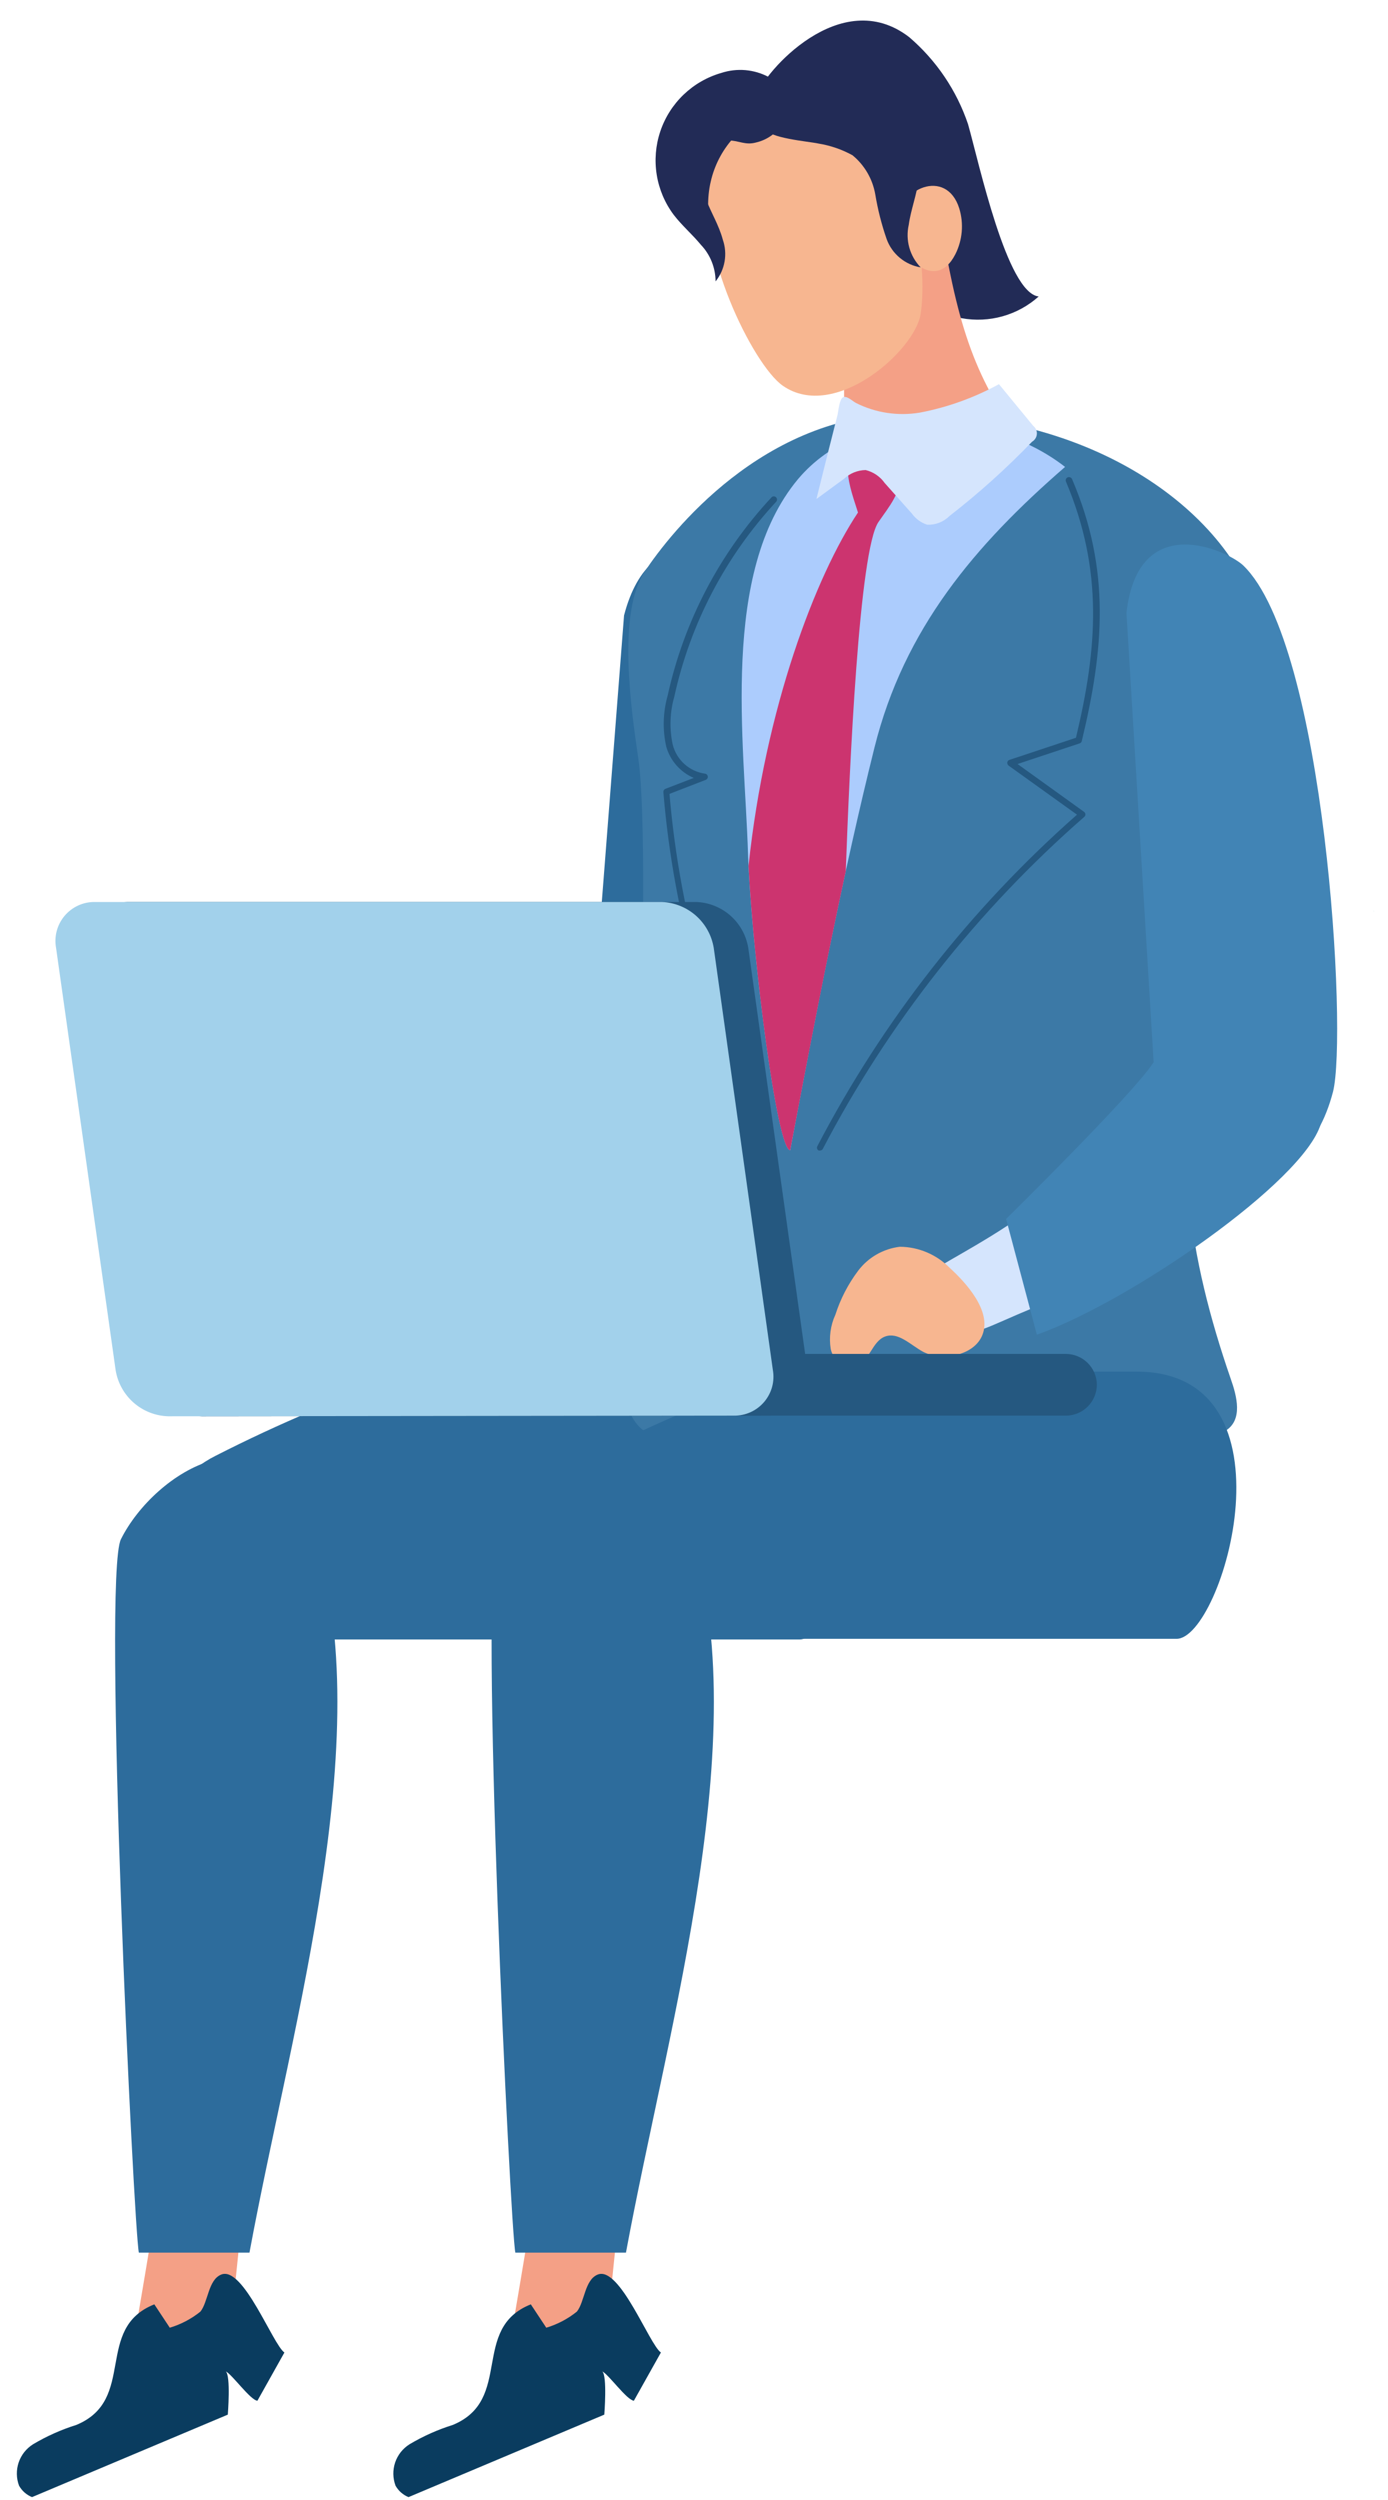 <svg width="65" height="117" viewBox="0 0 65 117" fill="none" xmlns="http://www.w3.org/2000/svg">
<path d="M53.888 66.859C52.63 67.85 50.964 68.002 49.402 68.002C36.537 68.002 29.096 63.82 30.877 57.916C32.701 51.837 44.209 52.828 50.222 54.779C51.517 55.205 53.408 55.612 54.296 56.822C55.579 58.591 56.947 64.47 53.888 66.859Z" fill="#255880"/>
<path d="M35.589 61.048C30.281 61.096 24.645 62.452 19.387 64.221C16.19 65.298 13.077 66.609 10.072 68.143C8.857 68.751 7.337 70.21 7.033 71.669C6.881 72.313 6.589 76.727 8.176 76.727H37.462C39.626 76.727 43.48 60.981 35.589 61.048Z" fill="#2D6C9C"/>
<path d="M10.607 110.822C9.101 111.049 7.564 110.924 6.114 110.457C6.412 108.676 6.722 106.894 7.014 105.113C7.034 104.882 7.109 104.659 7.233 104.463C7.469 104.206 7.792 104.045 8.139 104.013C9.397 103.8 11.282 103.727 11.179 105.277C10.996 107.119 10.784 108.974 10.607 110.822Z" fill="#F4A086"/>
<path d="M5.664 72.034C7.239 68.884 12.498 65.583 14.565 71.377C17.885 80.697 13.678 94.632 11.683 105.423H6.503C6.272 104.426 4.789 73.779 5.664 72.034Z" fill="#2D6C9C"/>
<path fill-rule="evenodd" clip-rule="evenodd" d="M13.319 110.098C12.772 109.715 11.386 106.025 10.358 106.451C9.75 106.694 9.75 107.727 9.386 108.183C8.961 108.525 8.473 108.781 7.951 108.937L7.227 107.843C4.394 108.974 6.419 112.305 3.579 113.485C2.87 113.707 2.188 114.011 1.549 114.391C1.232 114.589 0.994 114.89 0.874 115.243C0.755 115.597 0.761 115.981 0.892 116.33C1.028 116.573 1.242 116.761 1.5 116.865L10.668 113.005C10.668 113.005 10.814 111.181 10.571 110.98C10.869 111.12 11.726 112.33 12.055 112.354L13.319 110.098Z" fill="#0A3C5F"/>
<path d="M35.054 26.606C34.446 25.938 30.495 23.925 29.224 28.801L27.436 51.819C28.573 55.71 33.638 56.628 35.845 51.138C36.927 48.432 38.404 30.303 35.054 26.606Z" fill="#2D6C9C"/>
<path d="M16.475 59.564C16.134 60.464 17.733 61.801 18.578 62.251C18.821 62.385 20.53 61.418 22.761 60.64L20.712 56.919C18.913 58.208 16.547 59.37 16.475 59.564Z" fill="#D5E5FD"/>
<path d="M34.738 52.615C35.911 48.736 30.853 43.672 26.889 49.751C25.934 51.217 20.007 57.047 20.007 57.047L21.442 62.464C25.862 60.889 33.923 55.308 34.738 52.615Z" fill="#2D6C9C"/>
<path d="M17.368 59.339C17.061 59.024 16.694 58.773 16.289 58.601C15.884 58.428 15.449 58.338 15.009 58.336C14.623 58.382 14.25 58.505 13.913 58.698C13.575 58.892 13.28 59.151 13.045 59.461C12.583 60.083 12.225 60.777 11.988 61.516C11.754 62.016 11.678 62.576 11.769 63.121C11.796 63.253 11.849 63.378 11.925 63.489C12.002 63.6 12.099 63.696 12.212 63.769C12.325 63.843 12.451 63.893 12.584 63.917C12.717 63.942 12.853 63.94 12.985 63.911C13.592 63.68 13.708 62.762 14.316 62.537C14.924 62.312 15.489 62.92 16.061 63.236C16.924 63.717 18.493 63.449 18.876 62.452C19.338 61.345 18.11 60.014 17.368 59.339Z" fill="#F7B690"/>
<path d="M30.202 26.734C28.889 28.674 29.564 33.251 29.892 35.495C30.591 40.286 29.467 64.44 29.4 65.194C29.352 65.584 29.426 65.978 29.609 66.325C29.793 66.672 30.078 66.954 30.427 67.133C30.898 67.302 31.4 67.369 31.898 67.328C38.653 67.285 49.347 67.243 56.102 67.2C56.547 67.234 56.994 67.15 57.397 66.957C58.211 66.447 57.926 65.352 57.634 64.525C55.688 58.902 54.728 53.205 56.497 47.502C58.266 41.8 60.145 35.13 59.008 29.263C58.157 24.801 52.174 19.359 42.514 19.359C35.735 19.353 31.376 24.971 30.202 26.734Z" fill="#3C79A6"/>
<path fill-rule="evenodd" clip-rule="evenodd" d="M64.328 42.59C64.334 42.626 64.334 42.663 64.328 42.699C64.331 42.663 64.331 42.626 64.328 42.59Z" fill="#18898D"/>
<path d="M37.006 53.831C38.222 47.338 39.487 40.863 40.952 34.984C42.338 29.421 45.67 25.5 49.877 21.852C46.405 19.14 40.35 18.885 37.371 22.423C33.723 26.795 34.866 34.717 35.03 39.957C35.164 44.116 36.368 53.837 37.006 53.831Z" fill="#ACCCFD"/>
<path d="M41.139 24.429C41.62 23.73 42.264 22.988 42.118 22.156C42.065 21.88 41.929 21.628 41.727 21.432C41.526 21.236 41.27 21.107 40.993 21.061C38.945 20.769 39.881 23.001 40.179 23.986C38.209 26.94 35.838 33.105 35.054 40.528C35.267 44.942 36.391 53.837 37.005 53.831C37.844 49.405 38.689 44.997 39.607 40.772C39.784 35.89 40.234 25.737 41.139 24.429Z" fill="#CC346F"/>
<path fill-rule="evenodd" clip-rule="evenodd" d="M35.455 4.44C35.753 3.431 39.358 -0.746 42.58 1.74C43.848 2.826 44.8 4.233 45.334 5.814C45.851 7.638 47.158 13.717 48.642 13.875C48.158 14.309 47.581 14.626 46.955 14.802C46.33 14.978 45.672 15.009 45.033 14.892C44.394 14.774 43.79 14.512 43.268 14.125C42.746 13.738 42.319 13.237 42.021 12.659C41.346 11.364 41.322 9.705 40.294 8.671C39.62 8.096 38.814 7.697 37.948 7.51C37.267 7.303 36.264 7.212 35.808 6.641C35.586 6.324 35.439 5.962 35.378 5.581C35.317 5.199 35.343 4.809 35.455 4.44Z" fill="#222B56"/>
<path fill-rule="evenodd" clip-rule="evenodd" d="M32.361 8.781C32.105 8.207 32.056 7.563 32.221 6.957C32.555 6.014 33.643 5.546 34.653 5.498C34.917 5.455 35.188 5.486 35.436 5.585C35.685 5.685 35.901 5.85 36.063 6.063C36.143 6.274 36.177 6.499 36.165 6.724C36.152 6.949 36.093 7.169 35.99 7.37C35.632 8.349 35.133 9.802 34.355 10.513C33.406 11.401 32.616 9.474 32.361 8.781Z" fill="#222B56"/>
<path d="M39.796 12.581C40.459 9.656 42.666 8.969 43.955 9.675C44.776 15.146 45.614 17.578 47.761 20.557C45.098 22.266 40.544 21.943 39.559 20.557C39.523 20.119 39.456 14.088 39.796 12.581Z" fill="#F4A086"/>
<path d="M40.507 5.905C39.902 5.438 39.19 5.13 38.434 5.011C37.679 4.892 36.907 4.964 36.187 5.222C35.467 5.48 34.824 5.915 34.317 6.487C33.81 7.059 33.455 7.749 33.285 8.495C32.549 11.534 35.255 17.079 36.659 18.052C39.091 19.748 42.86 16.404 43.115 14.684C43.486 12.179 42.611 7.613 40.507 5.905Z" fill="#F7B690"/>
<path fill-rule="evenodd" clip-rule="evenodd" d="M33.053 9.303C33.297 9.954 33.661 10.519 33.85 11.218C33.963 11.546 33.992 11.897 33.932 12.238C33.873 12.58 33.727 12.9 33.51 13.17C33.508 12.532 33.262 11.918 32.822 11.456C32.421 10.969 31.935 10.556 31.552 10.057C31.138 9.506 30.864 8.862 30.755 8.181C30.645 7.5 30.702 6.802 30.922 6.148C31.141 5.495 31.516 4.904 32.015 4.427C32.513 3.951 33.12 3.602 33.783 3.412C34.145 3.294 34.527 3.25 34.906 3.282C35.285 3.315 35.654 3.423 35.99 3.601C36.319 3.791 36.575 4.086 36.718 4.438C36.861 4.79 36.883 5.18 36.78 5.546C36.652 5.828 36.46 6.076 36.219 6.271C35.979 6.466 35.696 6.603 35.394 6.671C34.902 6.805 34.61 6.58 34.142 6.574C32.689 6.574 32.677 8.331 33.053 9.303Z" fill="#222B56"/>
<path d="M44.922 9.753C45.139 10.466 45.074 11.234 44.739 11.899C43.779 13.778 42.009 11.9 42.022 10.483C42.04 8.799 44.32 7.838 44.922 9.753Z" fill="#F7B690"/>
<path fill-rule="evenodd" clip-rule="evenodd" d="M35.765 5.996C36.045 6.483 37.796 6.604 38.337 6.72C38.893 6.81 39.43 6.995 39.924 7.267C40.485 7.728 40.862 8.375 40.988 9.091C41.106 9.806 41.285 10.51 41.523 11.194C41.648 11.536 41.861 11.837 42.141 12.069C42.421 12.301 42.757 12.454 43.116 12.514C42.864 12.255 42.681 11.938 42.584 11.591C42.486 11.243 42.477 10.877 42.556 10.526C42.654 9.808 42.933 9.127 43.012 8.41C43.08 7.72 42.966 7.023 42.681 6.391C42.397 5.758 41.951 5.211 41.389 4.805C40.587 4.233 38.848 3.546 37.875 3.68C37.072 3.802 35.139 4.89 35.765 5.996Z" fill="#222B56"/>
<path d="M38.233 23.354L39.522 22.411C39.798 22.152 40.16 22.005 40.538 21.998C40.899 22.087 41.216 22.302 41.431 22.606L42.702 24.034C42.88 24.28 43.131 24.463 43.419 24.557C43.614 24.565 43.808 24.533 43.989 24.462C44.17 24.39 44.334 24.282 44.471 24.144C45.84 23.081 47.13 21.921 48.332 20.672C48.396 20.635 48.45 20.583 48.489 20.52C48.529 20.457 48.552 20.386 48.556 20.311C48.561 20.237 48.548 20.163 48.517 20.096C48.486 20.028 48.439 19.97 48.38 19.924L46.781 17.979C45.623 18.614 44.371 19.064 43.073 19.311C42.055 19.481 41.01 19.323 40.088 18.861C39.936 18.782 39.65 18.502 39.48 18.593C39.309 18.684 39.267 19.201 39.224 19.408C39.072 20.016 38.914 20.624 38.762 21.232L38.233 23.354Z" fill="#D5E5FD"/>
<path d="M38.41 53.843C38.386 53.849 38.361 53.849 38.337 53.843C38.32 53.834 38.304 53.822 38.292 53.807C38.279 53.792 38.27 53.774 38.264 53.756C38.258 53.737 38.257 53.717 38.259 53.698C38.261 53.678 38.267 53.66 38.276 53.642C41.342 47.768 45.464 42.508 50.436 38.127L47.231 35.829C47.21 35.812 47.194 35.789 47.183 35.764C47.173 35.738 47.168 35.711 47.171 35.683C47.174 35.655 47.186 35.629 47.204 35.607C47.223 35.585 47.247 35.57 47.274 35.562L50.387 34.528C51.384 30.357 51.682 26.716 49.919 22.539C49.911 22.52 49.907 22.5 49.907 22.48C49.907 22.459 49.911 22.439 49.919 22.421C49.927 22.402 49.938 22.385 49.953 22.371C49.968 22.357 49.985 22.346 50.004 22.338C50.042 22.324 50.084 22.325 50.121 22.341C50.159 22.357 50.188 22.386 50.205 22.423C52.028 26.679 51.688 30.418 50.66 34.68C50.656 34.705 50.645 34.729 50.627 34.748C50.61 34.768 50.588 34.782 50.563 34.789L47.651 35.756L50.764 37.993C50.782 38.007 50.798 38.024 50.81 38.044C50.821 38.064 50.828 38.086 50.831 38.109C50.831 38.132 50.827 38.155 50.817 38.176C50.808 38.197 50.794 38.216 50.776 38.23C45.762 42.609 41.608 47.883 38.525 53.782C38.512 53.8 38.495 53.815 38.475 53.826C38.455 53.836 38.432 53.842 38.41 53.843Z" fill="#255880"/>
<path d="M36.064 53.983C36.036 53.983 36.008 53.975 35.984 53.96C35.961 53.945 35.942 53.923 35.93 53.898C33.206 48.67 31.553 42.951 31.066 37.075C31.063 37.042 31.07 37.008 31.088 36.98C31.106 36.951 31.132 36.929 31.163 36.917L32.489 36.407C32.178 36.274 31.902 36.073 31.679 35.82C31.456 35.566 31.292 35.266 31.2 34.941C31.023 34.152 31.046 33.331 31.267 32.552C32.029 29.08 33.708 25.876 36.131 23.275C36.144 23.26 36.161 23.248 36.179 23.241C36.197 23.233 36.217 23.229 36.237 23.229C36.257 23.229 36.277 23.233 36.295 23.241C36.313 23.248 36.33 23.26 36.343 23.275C36.371 23.303 36.387 23.341 36.387 23.381C36.387 23.421 36.371 23.459 36.343 23.487C33.969 26.047 32.323 29.196 31.577 32.607C31.368 33.337 31.343 34.108 31.504 34.85C31.592 35.198 31.781 35.513 32.047 35.754C32.313 35.995 32.645 36.152 33 36.206C33.035 36.207 33.069 36.22 33.096 36.244C33.122 36.267 33.14 36.299 33.145 36.334C33.151 36.368 33.144 36.403 33.126 36.433C33.108 36.463 33.081 36.486 33.048 36.498L31.352 37.154C31.844 42.95 33.479 48.591 36.161 53.752C36.172 53.769 36.178 53.789 36.181 53.809C36.184 53.829 36.182 53.849 36.176 53.869C36.17 53.888 36.161 53.906 36.148 53.922C36.135 53.937 36.118 53.95 36.1 53.959L36.064 53.983Z" fill="#255880"/>
<path d="M58.224 26.466C57.531 25.798 53.311 23.779 52.752 28.679L54.15 51.782C55.822 55.691 60.99 56.609 62.425 51.095C63.106 48.402 62.066 30.181 58.224 26.466Z" fill="#4184B5"/>
<path d="M43.59 59.564C43.249 60.464 44.842 61.801 45.688 62.251C45.931 62.385 47.639 61.418 49.876 60.64L47.821 56.919C46.022 58.208 43.657 59.37 43.59 59.564Z" fill="#D5E5FD"/>
<path d="M61.847 52.615C63.027 48.736 57.962 43.672 53.998 49.751C53.044 51.217 47.116 57.047 47.116 57.047L48.557 62.464C52.971 60.889 61.033 55.308 61.847 52.615Z" fill="#4184B5"/>
<path d="M44.478 59.339C43.861 58.713 43.022 58.356 42.143 58.348C41.758 58.394 41.386 58.517 41.049 58.71C40.712 58.903 40.419 59.163 40.185 59.473C39.718 60.094 39.359 60.788 39.121 61.528C38.891 62.029 38.815 62.588 38.903 63.133C38.959 63.399 39.119 63.631 39.347 63.779C39.575 63.927 39.852 63.979 40.118 63.923C40.727 63.692 40.842 62.774 41.45 62.549C42.058 62.324 42.629 62.932 43.201 63.248C44.064 63.729 45.633 63.461 46.01 62.464C46.447 61.345 45.219 60.014 44.478 59.339Z" fill="#F7B690"/>
<path d="M53.22 64.191C47.912 64.191 42.884 64.191 37.017 64.191C33.821 65.268 30.708 66.578 27.703 68.112C26.487 68.72 24.968 70.179 24.663 71.638C24.512 72.283 24.22 76.697 25.806 76.697H55.092C57.257 76.727 60.953 64.191 53.22 64.191Z" fill="#2D6C9C"/>
<path d="M28.239 110.822C26.733 111.049 25.195 110.924 23.746 110.457C24.044 108.676 24.354 106.894 24.646 105.113C24.666 104.882 24.741 104.659 24.865 104.463C25.101 104.206 25.423 104.045 25.771 104.013C27.029 103.8 28.914 103.727 28.811 105.277C28.628 107.119 28.415 108.974 28.239 110.822Z" fill="#F4A086"/>
<path d="M23.295 72.034C24.87 68.884 30.129 65.583 32.196 71.377C35.516 80.697 31.308 94.632 29.314 105.423H24.134C23.903 104.426 22.42 73.779 23.295 72.034Z" fill="#2D6C9C"/>
<path fill-rule="evenodd" clip-rule="evenodd" d="M30.95 110.098C30.403 109.715 29.017 106.025 27.989 106.451C27.381 106.694 27.381 107.727 27.016 108.183C26.591 108.525 26.104 108.781 25.582 108.937L24.858 107.843C22.025 108.974 24.049 112.305 21.21 113.485C20.5 113.707 19.819 114.011 19.18 114.391C18.863 114.589 18.625 114.89 18.505 115.243C18.386 115.597 18.392 115.981 18.523 116.33C18.659 116.573 18.873 116.761 19.131 116.865L28.299 113.005C28.299 113.005 28.445 111.181 28.202 110.98C28.5 111.12 29.357 112.33 29.685 112.354L30.95 110.098Z" fill="#0A3C5F"/>
<path d="M35.984 66.252C36.254 66.256 36.522 66.201 36.767 66.089C37.013 65.978 37.231 65.813 37.406 65.607C37.58 65.401 37.707 65.159 37.776 64.899C37.846 64.638 37.857 64.365 37.808 64.1L35.042 44.365C34.947 43.781 34.653 43.247 34.21 42.855C33.767 42.463 33.201 42.236 32.61 42.213H6.054C5.784 42.208 5.517 42.264 5.271 42.375C5.025 42.487 4.807 42.651 4.633 42.857C4.458 43.063 4.332 43.305 4.262 43.566C4.192 43.827 4.181 44.099 4.23 44.365L7.021 64.13C7.118 64.713 7.412 65.245 7.855 65.637C8.298 66.029 8.862 66.257 9.452 66.282L35.984 66.252Z" fill="#255880"/>
<path d="M49.919 63.364H34.367V66.252H49.919C50.302 66.251 50.669 66.097 50.94 65.826C51.211 65.555 51.364 65.188 51.366 64.805C51.363 64.423 51.209 64.057 50.938 63.788C50.667 63.518 50.301 63.366 49.919 63.364Z" fill="#255880"/>
<path d="M34.368 66.252C34.637 66.256 34.905 66.201 35.151 66.089C35.396 65.978 35.614 65.813 35.789 65.607C35.963 65.401 36.09 65.159 36.16 64.899C36.229 64.638 36.24 64.365 36.191 64.1L33.425 44.365C33.33 43.781 33.036 43.247 32.593 42.855C32.15 42.463 31.585 42.236 30.993 42.213H4.449C4.18 42.208 3.912 42.264 3.666 42.375C3.421 42.487 3.203 42.651 3.028 42.857C2.854 43.063 2.727 43.305 2.657 43.566C2.588 43.827 2.577 44.099 2.626 44.365L5.416 64.13C5.513 64.719 5.812 65.255 6.261 65.648C6.71 66.04 7.282 66.265 7.878 66.282L34.368 66.252Z" fill="#A2D1EB"/>
</svg>
